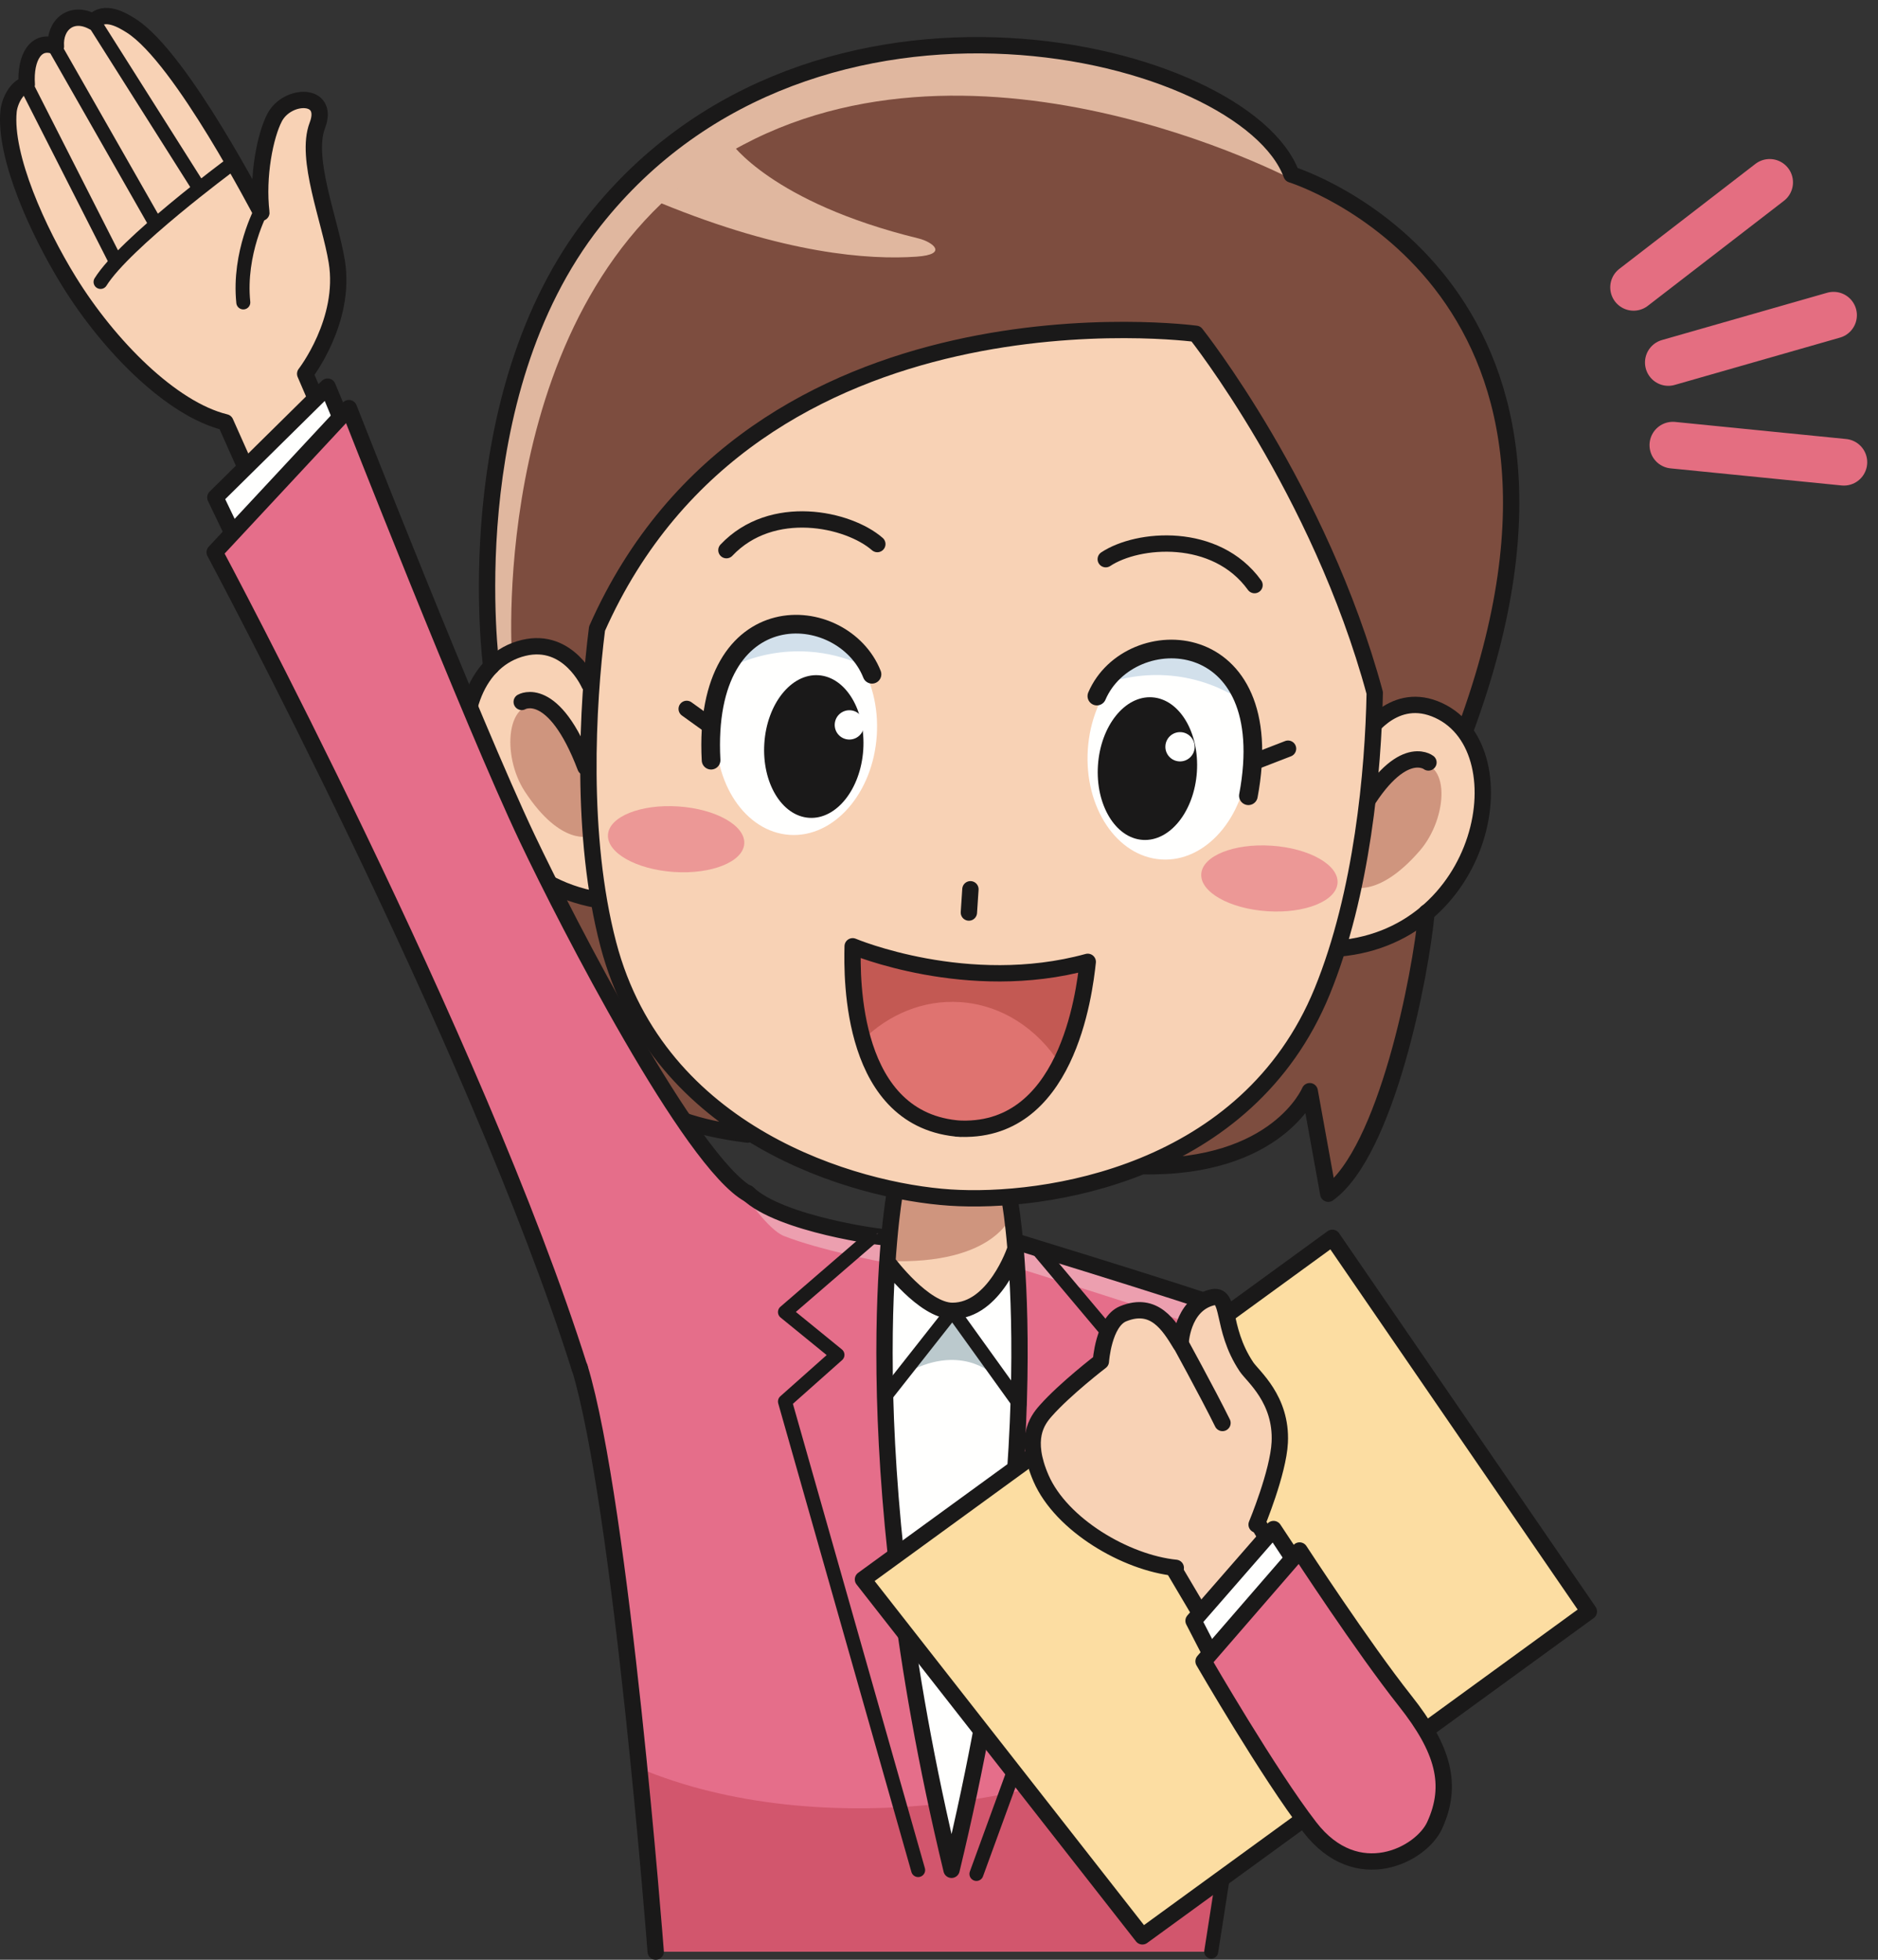 <?xml version="1.0" encoding="UTF-8"?>
<!DOCTYPE svg PUBLIC "-//W3C//DTD SVG 1.1//EN" "http://www.w3.org/Graphics/SVG/1.1/DTD/svg11.dtd">
<svg version="1.1" xmlns="http://www.w3.org/2000/svg" xmlns:xlink="http://www.w3.org/1999/xlink" x="0" y="0" width="644" height="672" viewBox="0, 0, 644, 672">
  <rect x="0" y="0" width="644" height="672" fill="#333333" stroke="none"/>
  <g id="Layer_1">
    <path d="M391.592,399.888 C438.076,400.8 449.128,374.164 449.128,374.164 L455.488,409.324 C475.4,394.924 486.4,337.536 489.848,316.356 L503.984,247.556 C558.848,95.868 442.864,59.84 442.864,59.84 C426.924,16.696 279.128,-19.812 203.752,75.756 C156.124,136.148 168.456,228.528 168.456,228.528 L187.108,302.292 C189.86,321.304 193.8,362.512 180.42,383.776 C180.42,383.776 210.236,379.74 214.176,370.644 C214.176,370.644 219.748,384.46 256.352,389.048" fill="#7D4D3F"/>
    <path d="M471.3,534.576 C470.028,484.552 461.284,459.784 446.892,455.852 C435.736,452.8 370.148,434.48 348.568,426.352 L301.008,423.76 C283.584,425.196 251.344,407.072 251.344,407.072 L196.92,447.12 L202.92,481.12 C202.92,481.12 216.848,593.2 224.516,669.2 L415.852,669.2 L418.852,635.072 C418.852,635.072 461.036,540.3 471.3,534.576" fill="#E56E8A"/>
    <path d="M219.244,606.304 C219.244,605.304 221.856,651.736 225.18,669.2 L415.852,669.2 C415.852,669.2 425.352,594.072 426.932,582.752 C369.512,620.532 280.18,631.868 219.244,606.304" fill="#D2566D"/>
    <path d="M346.472,412.824 C346.472,412.824 361.36,496.152 326.3,641.152 C291.232,496.152 306.72,409.824 306.72,409.824" fill="#FFFFFE"/>
    <path d="M306.812,412.168 L304.908,432.54 C304.908,432.54 316.408,448.208 326.572,448.208 C341.572,448.208 347.752,427.62 347.752,427.62 L346.88,411.328" fill="#F8D2B5"/>
    <g>
      <path d="M306.78,396.372 L346.88,396.372 L347.216,415.884 C347.216,415.884 342.284,433.928 303.996,432.4 L305.496,419.452 L306.78,396.372" fill="#CF957E"/>
      <path d="M444.024,61.98 C428.088,18.836 279.128,-19.812 203.752,75.756 C156.124,136.148 167.784,225.436 167.784,225.436 L175.516,224.24 C175.516,224.24 167.516,103.572 246.848,54.24 C331.116,1.844 444.024,61.98 444.024,61.98" fill="#E0B79F"/>
    </g>
    <path d="M202.064,234.596 C202.064,234.596 195.04,218.424 179.56,222.164 C147.276,229.952 152.884,299.192 204.76,308.556" fill="#F8D2B5"/>
    <path d="M467.992,252.38 C467.992,252.38 477.088,237.272 491.94,243.016 C522.916,254.996 509.976,323.004 456.5,325.404" fill="#F8D2B5"/>
    <path d="M462.716,303.828 L466.716,278.752 C466.716,278.752 474.308,263.536 484.54,261.792 C497.72,259.532 496.596,280.452 486.908,291.66 C472.08,308.828 462.716,303.828 462.716,303.828" fill="#CF957E"/>
    <path d="M467.992,252.38 C467.992,252.38 477.088,237.272 491.94,243.016 C522.916,254.996 509.976,323.004 456.5,325.404 M489.844,261.444 C489.844,261.444 479.896,253.648 465.244,280.76" fill-opacity="0" stroke="#1A1919" stroke-width="5.6" stroke-linecap="round" stroke-linejoin="round"/>
    <path d="M471.42,237.584 C470.924,264.16 467.132,306.4 453.392,339.972 C427.688,402.764 358.28,412.792 325.784,410.644 C293.288,408.496 225.8,389.408 208.592,323.776 C198.868,286.696 201.448,241.46 204.736,215.552 C258.64,93.916 410.1,114.46 410.1,114.46 C410.1,114.46 454.924,175.02 471.42,237.584" fill="#F8D2B5"/>
    <path d="M300.66,252.212 C299.348,272.032 285.972,287.28 270.776,286.276 C255.58,285.268 244.316,268.388 245.628,248.568 C246.94,228.748 260.328,213.496 275.52,214.504 C290.716,215.508 301.972,232.388 300.66,252.212" fill="#FFFFFE"/>
    <path d="M428.056,260.636 C426.748,280.456 413.368,295.712 398.176,294.7 C382.984,293.7 371.724,276.816 373.032,256.996 C374.344,237.176 387.728,221.924 402.924,222.928 C418.116,223.936 429.368,240.816 428.056,260.636" fill="#FFFFFE"/>
    <path d="M296.028,257.104 C295.136,270.604 286.816,281.048 277.452,280.428 C268.08,279.808 261.208,268.364 262.104,254.864 C262.992,241.36 271.316,230.916 280.684,231.536 C290.048,232.156 296.92,243.604 296.028,257.104" fill="#1A1919"/>
    <path d="M376.508,262.428 C375.616,275.928 382.488,287.376 391.856,288 C401.224,288.616 409.54,278.176 410.436,264.676 C411.328,251.172 404.46,239.724 395.092,239.104 C385.72,238.484 377.4,248.928 376.508,262.428" fill="#1A1919"/>
    <path d="M255.22,289.312 C254.812,295.512 244.012,299.852 231.112,299 C218.204,298.144 208.072,292.42 208.484,286.216 C208.892,280.016 219.688,275.672 232.596,276.528 C245.5,277.38 255.632,283.104 255.22,289.312" fill="#EC9896"/>
    <path d="M458.672,302.768 C458.264,308.972 447.468,313.312 434.56,312.456 C421.652,311.6 411.52,305.88 411.932,299.68 C412.34,293.472 423.136,289.132 436.044,289.988 C448.952,290.84 459.084,296.564 458.672,302.768" fill="#EC9896"/>
    <path d="M296.268,248.9 C296.084,251.668 293.692,253.76 290.928,253.576 C288.16,253.392 286.064,251.008 286.248,248.236 C286.432,245.472 288.824,243.372 291.592,243.552 C294.356,243.736 296.452,246.132 296.268,248.9" fill="#FFFFFE"/>
    <path d="M409.668,256.4 C409.484,259.172 407.088,261.26 404.324,261.076 C401.552,260.896 399.456,258.508 399.64,255.74 C399.824,252.972 402.216,250.872 404.988,251.056 C407.752,251.24 409.848,253.636 409.668,256.4" fill="#FFFFFE"/>
    <path d="M202.36,286.676 L201.7,261.296 C201.7,261.296 196.18,245.212 186.268,242.132 C173.504,238.156 171.852,259.04 179.988,271.428 C192.424,290.4 202.36,286.676 202.36,286.676" fill="#CF957E"/>
    <path d="M277.364,223.456 C283.736,223.876 289.736,225.432 295.2,227.836 C290.652,220.164 283.664,215.036 275.52,214.504 C266.324,213.892 257.82,219.26 252.224,227.972 C259.772,224.556 268.352,222.864 277.364,223.456" fill="#D2E0EB"/>
    <path d="M400.092,231.576 C393.72,231.156 387.572,231.904 381.836,233.564 C387.352,226.56 394.956,222.4 403.1,222.94 C412.3,223.548 420.02,229.992 424.42,239.364 C417.384,234.988 409.104,232.172 400.092,231.576" fill="#D2E0EB"/>
    <path d="M226.464,69.576 C269.06,87.084 297.988,89.164 314.348,88.004 C325.344,87.228 319.86,82.952 314.956,81.756 C264.5,69.428 250.56,48.816 250.56,48.816 L226.464,69.576" fill="#E0B79F"/>
    <path d="M347.284,426.028 C347.284,426.028 444.36,457 448.156,458.764 C450.284,459.756 453.988,463.864 459.188,472.344 C459.08,472.012 463.108,485.36 462.9,485.424 C460.012,480.364 454.208,471.564 443.652,466.332 C432.316,460.712 349.32,434.908 349.32,434.908 L347.284,426.028" fill="#EC9FAF"/>
    <path d="M356.096,428.572 L387.764,466.22 L375.452,477.708 L389.344,493.072 L334.836,642.572" fill-opacity="0" stroke="#1A1919" stroke-width="4.8" stroke-linecap="round" stroke-linejoin="round"/>
    <path d="M302.844,423.324 L303.096,432.824 C303.096,432.824 281.596,428.824 268.844,423.824 C263.472,421.716 255.844,410.324 255.844,410.324 C255.844,410.324 279.096,421.324 302.844,423.324" fill="#EC9FAF"/>
    <path d="M298.512,424.576 L269.18,449.908 L287.18,464.576 L269.18,480.576 L314.848,641.24" fill-opacity="0" stroke="#1A1919" stroke-width="4.8" stroke-linecap="round" stroke-linejoin="round"/>
    <path d="M304.596,433.072 C304.596,433.072 316.812,449.488 326.616,449.488 C341.092,449.488 348.096,428.572 348.096,428.572 M306.72,409.824 C306.72,409.824 291.232,496.152 326.3,641.152 M346.472,412.824 C346.472,412.824 361.36,496.152 326.3,641.152" fill-opacity="0" stroke="#1A1919" stroke-width="5.6" stroke-linecap="round" stroke-linejoin="round"/>
    <path d="M310.16,471.14 C310.16,471.14 324.548,452.06 326.944,451.952 C329.34,451.844 340.328,471.14 340.328,471.14 C340.328,471.14 329.1,460.296 310.16,471.14" fill="#BBC9CD"/>
    <path d="M303.776,478.488 L326.616,449.488 L349.62,481.488" fill-opacity="0" stroke="#1A1919" stroke-width="4.8" stroke-linecap="round" stroke-linejoin="round"/>
    <g>
      <path d="M349.852,426.208 C371.576,432.912 436.372,452.716 446.916,458.336 C457.28,463.86 464.584,481.248 467.268,513.62" fill-opacity="0" stroke="#1A1919" stroke-width="5.6" stroke-linecap="round" stroke-linejoin="round"/>
      <path d="M415.352,669.2 L440.848,505.572" fill-opacity="0" stroke="#1A1919" stroke-width="4.8" stroke-linecap="round" stroke-linejoin="round"/>
    </g>
    <path d="M300.852,186.56 C290.904,177.884 264.724,172.148 249.104,188.652" fill-opacity="0" stroke="#1A1919" stroke-width="5.6" stroke-linecap="round" stroke-linejoin="round"/>
    <path d="M299.024,231.208 C289.092,206.108 240.728,202.796 243.84,260.668" fill-opacity="0" stroke="#1A1919" stroke-width="6.4" stroke-linecap="round" stroke-linejoin="round"/>
    <path d="M202.064,234.596 C202.064,234.596 195.04,218.424 179.56,222.164 C147.276,229.952 152.884,299.192 204.76,308.556 M178.904,240.684 C178.904,240.684 189.808,234.26 200.752,263.068 M379.18,191.744 C390.184,184.456 416.888,182.212 430.204,200.632" fill-opacity="0" stroke="#1A1919" stroke-width="5.6" stroke-linecap="round" stroke-linejoin="round"/>
    <path d="M376.136,238.68 C387.336,212.668 439.14,214.12 428.096,272.86" fill-opacity="0" stroke="#1A1919" stroke-width="6.4" stroke-linecap="round" stroke-linejoin="round"/>
    <path d="M235.48,243.076 L243.924,249.148 M429.528,261.428 L441.692,256.72 M332.248,312.908 L332.776,304.928 M471.42,237.584 C470.924,264.16 467.132,306.4 453.392,339.972 C427.688,402.764 358.28,412.792 325.784,410.644 C293.288,408.496 225.8,389.408 208.592,323.776 C198.868,286.696 201.448,241.46 204.736,215.552 C258.64,93.916 410.1,114.46 410.1,114.46 C410.1,114.46 452.52,167.82 471.42,237.584 M168.456,228.528 C168.456,228.528 156.124,136.148 203.752,75.756 C279.128,-19.812 426.924,16.696 442.864,59.84 C442.864,59.84 559.512,95.868 502.52,250.24 M187.108,302.292 C189.86,321.304 193.8,362.512 180.42,383.776 C180.42,383.776 210.236,379.74 214.176,370.644 C214.176,370.644 219.748,384.46 256.352,389.048 M489.184,312.908 C487.184,334.576 475.4,394.924 455.488,409.324 L449.128,374.164 C449.128,374.164 438.076,400.8 391.592,399.888" fill-opacity="0" stroke="#1A1919" stroke-width="5.6" stroke-linecap="round" stroke-linejoin="round"/>
    <path d="M329.492,387.064 C291.588,384.556 292.116,335.484 292.392,324.48 C292.392,324.48 331.768,341.116 373.008,329.812 C371.824,340.756 365.884,389.472 327.984,386.964" fill="#DF7370"/>
    <path d="M329.252,343.624 C343.508,344.564 355.76,352.768 363.516,364.9 C370.484,351.32 372.392,335.492 373.008,329.812 C331.768,341.116 292.392,324.48 292.392,324.48 C292.26,329.664 292.076,343.308 295.884,356.548 C304.864,347.792 316.652,342.788 329.252,343.624" fill="#C35953"/>
    <g>
      <path d="M329.492,387.064 C291.588,384.556 292.116,335.484 292.392,324.48 C292.392,324.48 331.768,341.116 373.008,329.812 C371.824,340.756 365.884,389.472 327.984,386.964 M198.76,468.876 C213.092,515.876 224.852,669.2 224.852,669.2 M303.508,424.208 C303.344,424.572 267.344,419.824 256.344,409.072" fill-opacity="0" stroke="#1A1919" stroke-width="5.6" stroke-linecap="round" stroke-linejoin="round"/>
      <path d="M114.804,151.808 L104.652,128.176 C104.652,128.176 118.82,110.012 115.484,89.676 C113.124,75.292 104.484,54.348 108.82,43.012 C113.156,31.676 98.484,32.012 94.152,40.344 C90.952,46.496 88.152,60.344 89.628,72.932 C89.68,73.404 62.344,19.84 45.008,8.84 C41.964,6.908 35.776,3.176 32,7.54 C24.524,3.424 18.628,8.536 19.18,15.948 C12.376,13.16 8.556,19.7 9.18,28.948 C5.556,29.948 3.252,34.872 2.932,38.2 C1.432,53.7 13.02,79.256 23.604,96.408 C37.256,118.54 58.804,140.308 77.304,144.808 L93.804,181.808" fill="#F8D2B5"/>
      <path d="M114.804,151.808 L104.652,128.176 C104.652,128.176 118.82,110.012 115.484,89.676 C113.124,75.292 104.484,54.348 108.82,43.012 C113.156,31.676 98.484,32.012 94.152,40.344 C90.952,46.496 88.152,60.344 89.628,72.932 C89.68,73.404 62.344,19.84 45.008,8.84 C41.964,6.908 35.776,3.176 32,7.54 C24.524,3.424 18.628,8.536 19.18,15.948 C12.376,13.16 8.556,19.7 9.18,28.948 C5.556,29.948 3.252,34.872 2.932,38.2 C1.432,53.7 13.02,79.256 23.604,96.408 C37.256,118.54 58.804,140.308 77.304,144.808 L93.804,181.808" fill-opacity="0" stroke="#1A1919" stroke-width="5.6" stroke-linecap="round" stroke-linejoin="round"/>
    </g>
    <path d="M78.82,56.676 C78.82,56.676 42.816,83.344 34.484,96.676" fill-opacity="0" stroke="#1A1919" stroke-width="4.8" stroke-linecap="round" stroke-linejoin="round"/>
    <path d="M119.844,150.572 L112.344,132.572 L73.844,170.572 L85.344,194.572" fill="#FFFFFE"/>
    <path d="M119.844,150.572 L112.344,132.572 L73.844,170.572 L85.344,194.572" fill-opacity="0" stroke="#1A1919" stroke-width="5.6" stroke-linecap="round" stroke-linejoin="round"/>
    <path d="M256.844,409.572 C236.844,398.572 194.604,316.512 180.844,287.54 C161.844,247.54 119.64,139.936 119.64,139.936 L73.62,189.372 C73.62,189.372 163.48,357.248 198.812,469.248" fill="#E56E8A"/>
    <g>
      <path d="M256.844,409.572 C236.844,398.572 194.604,316.512 180.844,287.54 C161.844,247.54 119.64,139.936 119.64,139.936 L73.62,189.372 C73.62,189.372 163.48,357.248 198.812,469.248" fill-opacity="0" stroke="#1A1919" stroke-width="5.6" stroke-linecap="round" stroke-linejoin="round"/>
      <path d="M19.252,16.952 L53.32,76.676 M32.984,8.676 L67.984,64.012 M9.432,30.072 L39.276,88.8 M89.68,71.948 C89.68,71.948 81.68,86.7 83.432,103.7" fill-opacity="0" stroke="#1A1919" stroke-width="4.8" stroke-linecap="round" stroke-linejoin="round"/>
      <path d="M456.884,424.452 L295.928,541.572 L391.752,663.968 L544.852,552.572 L456.884,424.452" fill="#FCDDA2"/>
      <path d="M456.884,424.452 L295.928,541.572 L391.752,663.968 L544.852,552.572 L456.884,424.452 z" fill-opacity="0" stroke="#1A1919" stroke-width="5.6" stroke-linecap="round" stroke-linejoin="round"/>
    </g>
    <path d="M430.016,520.112 L445.24,545.52 L420.312,568.04 L399.636,533.096" fill="#F8D2B5"/>
    <path d="M430.016,520.112 L445.24,545.52 L420.312,568.04 L399.636,533.096" fill-opacity="0" stroke="#1A1919" stroke-width="5.6" stroke-linecap="round" stroke-linejoin="round"/>
    <path d="M403.196,537.612 C386.024,535.88 363.944,522.856 356.996,506.928 C351.148,493.444 355.492,487.236 358.612,483.74 C365.308,476.172 377.504,466.828 377.504,466.828 C377.504,466.828 378.424,453.224 385.144,450.488 C395.84,446.128 400.912,454.504 404.812,460.852 C404.812,460.852 405.2,447.756 415.364,444.94 C422.348,443 418.32,455.052 427.448,468.696 C429.624,471.944 439.564,479.796 438.852,494.572 C438.356,504.924 430.916,522.78 430.916,522.78" fill="#F8D2B5"/>
    <path d="M403.196,537.612 C386.024,535.88 363.944,522.856 356.996,506.928 C351.148,493.444 355.492,487.236 358.612,483.74 C365.308,476.172 377.504,466.828 377.504,466.828 C377.504,466.828 378.424,453.224 385.144,450.488 C395.84,446.128 400.912,454.504 404.812,460.852 C404.812,460.852 405.2,447.756 415.364,444.94 C422.348,443 418.32,455.052 427.448,468.696 C429.624,471.944 439.564,479.796 438.852,494.572 C438.356,504.924 430.916,522.78 430.916,522.78" fill-opacity="0" stroke="#1A1919" stroke-width="5.6" stroke-linecap="round" stroke-linejoin="round"/>
    <path d="M403.692,458.648 C403.692,458.648 414.408,478.132 419.212,487.936" fill="#F8D2B5"/>
    <path d="M403.692,458.648 C403.692,458.648 414.408,478.132 419.212,487.936" fill-opacity="0" stroke="#1A1919" stroke-width="5.6" stroke-linecap="round" stroke-linejoin="round"/>
    <path d="M417.36,571.416 L409.292,555.764 L436.724,524.308 L445.28,537.252" fill="#FFFFFE"/>
    <path d="M417.36,571.416 L409.292,555.764 L436.724,524.308 L445.28,537.252" fill-opacity="0" stroke="#1A1919" stroke-width="5.6" stroke-linecap="round" stroke-linejoin="round"/>
    <path d="M445.648,531.66 C445.648,531.66 467.148,564.664 481.88,583.276 C494.872,599.684 498.388,612 491.928,625.988 C487.316,635.976 465.372,647.54 449.164,626.556 C435.156,608.444 412.72,569.652 412.72,569.652 L445.648,531.66" fill="#E56E8A"/>
    <g>
      <path d="M445.648,531.66 C445.648,531.66 467.148,564.664 481.88,583.276 C494.872,599.684 498.388,612 491.928,625.988 C487.316,635.976 465.372,647.54 449.164,626.556 C435.156,608.444 412.72,569.652 412.72,569.652 L445.648,531.66 z" fill-opacity="0" stroke="#1A1919" stroke-width="5.6" stroke-linecap="round" stroke-linejoin="round"/>
      <path d="M560.18,98.532 L606.848,62.532 M572.096,124.296 L628.76,108.076 M573.652,152.64 L632.3,158.5" fill-opacity="0" stroke="#E46E81" stroke-width="16" stroke-linecap="round" stroke-linejoin="round"/>
    </g>
  </g>
</svg>
